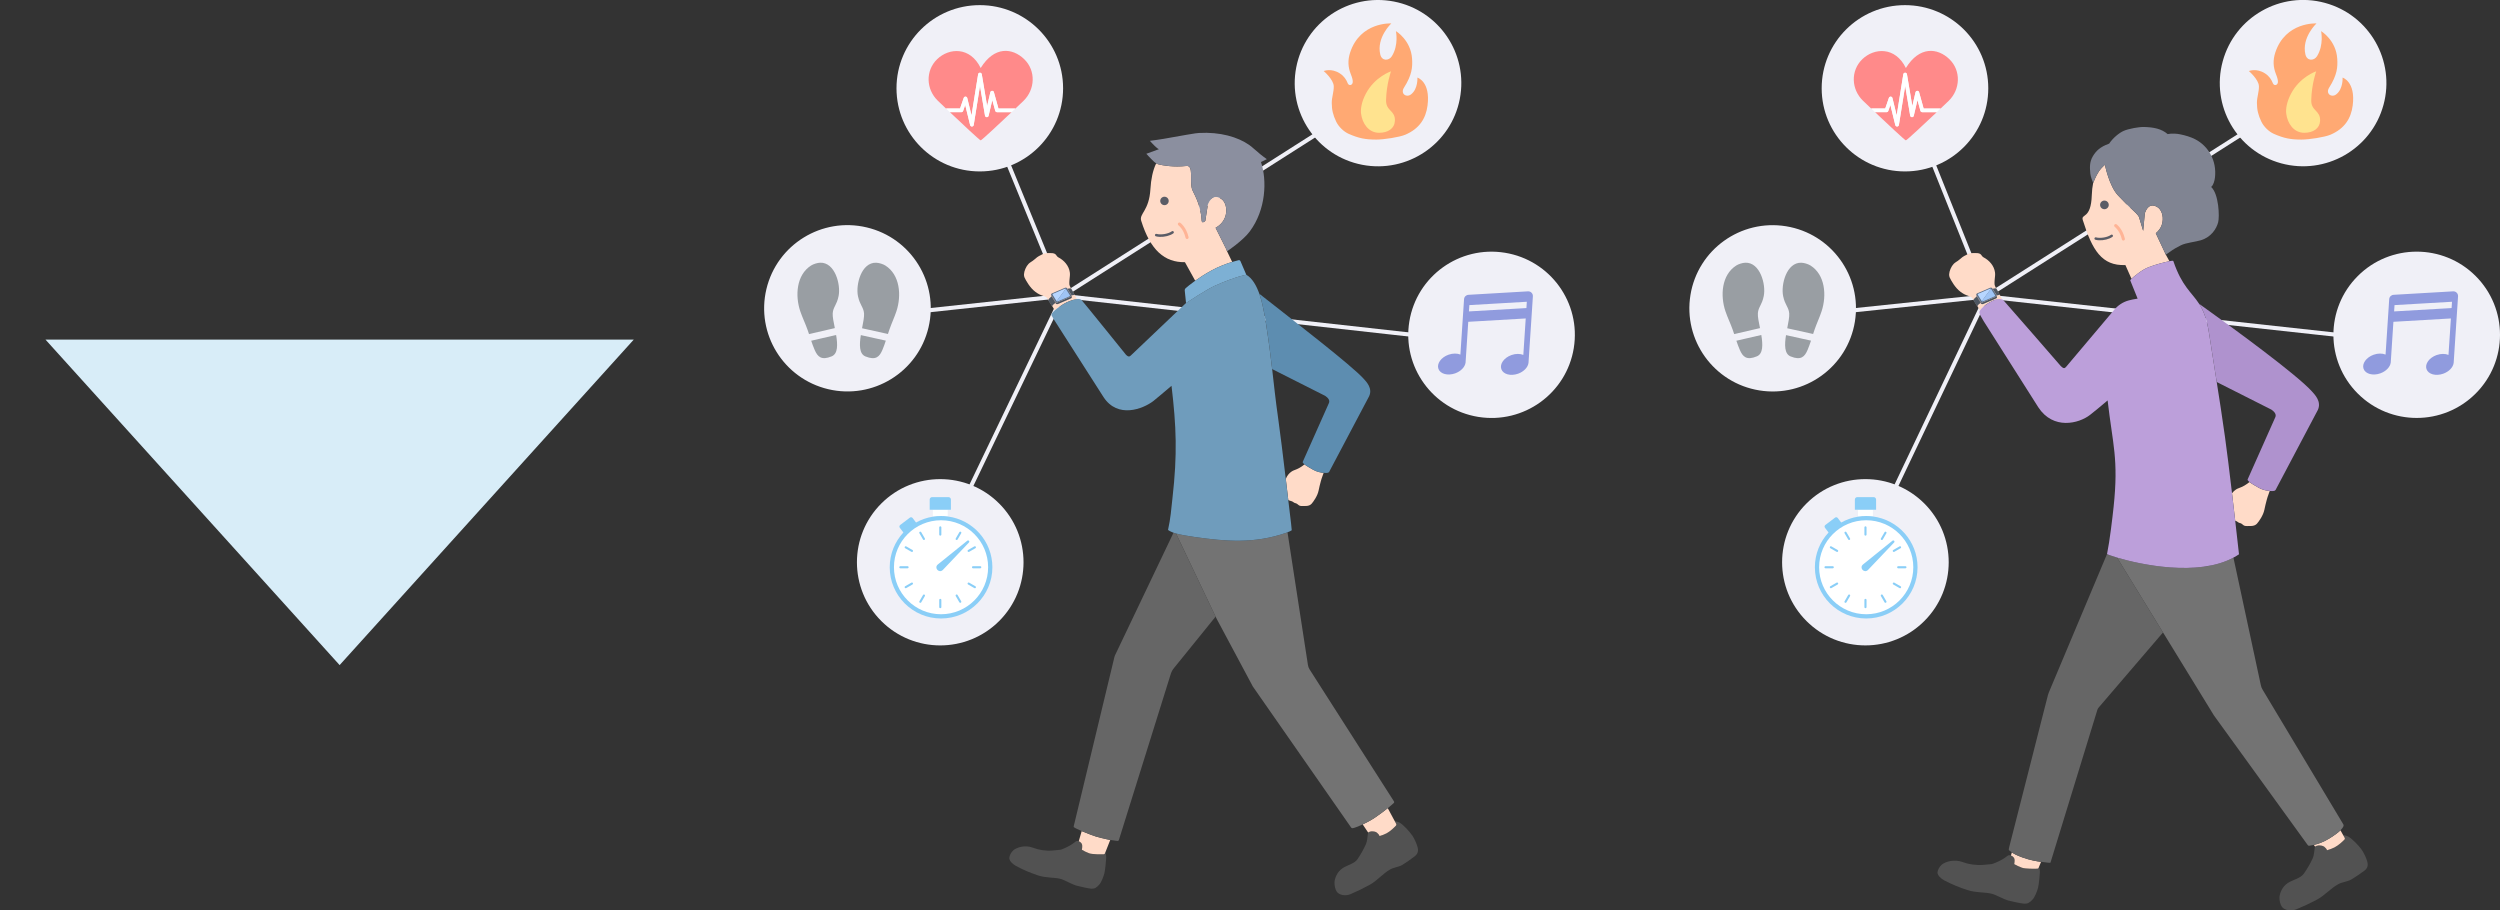 <svg width="530" height="193" viewBox="0 0 530 193" fill="none" xmlns="http://www.w3.org/2000/svg">
<rect x="0" y="0" width="530" height="193" fill="#333333" stroke="none"/>
<path d="M72 141L9.646 72L134.354 72L72 141Z" fill="#D8EDF8"/>
<g clip-path="url(#clip0_586_10801)">
<path d="M283.037 25.415L224.997 62.364L225.468 63.102L283.508 26.153L283.037 25.415Z" fill="#F0F0F7"/>
<path d="M225.286 62.301L225.189 63.172L302.698 71.795L302.795 70.925L225.286 62.301Z" fill="#F0F0F7"/>
<path d="M213.495 32.957L212.683 33.289L224.822 62.906L225.634 62.574L213.495 32.957Z" fill="#F0F0F7"/>
<path d="M225.184 62.298L194.67 65.58L194.764 66.45L225.278 63.168L225.184 62.298Z" fill="#F0F0F7"/>
<path d="M224.825 62.535L205.099 103.612L205.89 103.991L225.616 62.913L224.825 62.535Z" fill="#F0F0F7"/>
<path d="M207.716 36.342C217.469 36.342 225.376 28.45 225.376 18.715C225.376 8.98 217.469 1.088 207.716 1.088C197.963 1.088 190.057 8.98 190.057 18.715C190.057 28.45 197.963 36.342 207.716 36.342Z" fill="#F0F0F7"/>
<path d="M211 23.498L210.368 21.219L209.587 24.54C209.544 24.721 209.386 24.847 209.196 24.841C209.008 24.835 208.854 24.698 208.824 24.517L207.763 18.207L206.433 26.496C206.403 26.68 206.248 26.817 206.064 26.823C206.058 26.823 206.053 26.823 206.05 26.823C205.871 26.823 205.713 26.7 205.672 26.525L204.626 22.252L204.187 23.519C204.132 23.677 203.985 23.782 203.819 23.782H201.38C204 26.262 207.722 29.756 207.906 29.758C208.093 29.758 211.836 26.256 214.455 23.782H211.383C211.207 23.782 211.052 23.665 211.005 23.496L211 23.498Z" fill="#FF8A8A"/>
<path d="M217.134 12.546C214.625 10.118 210.792 9.733 207.906 14.419C205.667 9.832 201.182 10.121 198.673 12.552C196.164 14.983 196.311 18.925 198.819 21.356C198.819 21.356 199.53 22.034 200.55 23.005H203.532L204.313 20.749C204.368 20.586 204.529 20.481 204.699 20.487C204.871 20.495 205.018 20.615 205.058 20.784L205.962 24.473L207.365 15.744C207.395 15.555 207.558 15.418 207.748 15.418C207.938 15.418 208.102 15.555 208.134 15.742L209.269 22.48L209.956 19.562C209.997 19.389 210.149 19.264 210.327 19.261C210.517 19.258 210.663 19.375 210.71 19.547L211.672 23.008H215.271C216.277 22.057 216.973 21.391 216.973 21.391C219.473 18.966 219.636 14.971 217.134 12.549V12.546Z" fill="#FF8A8A"/>
<path d="M210.71 19.541C210.663 19.369 210.517 19.252 210.327 19.255C210.149 19.258 209.997 19.384 209.956 19.556L209.269 22.474L208.134 15.736C208.102 15.549 207.941 15.412 207.748 15.412C207.558 15.412 207.395 15.552 207.365 15.739L205.962 24.467L205.058 20.779C205.018 20.612 204.871 20.49 204.699 20.481C204.526 20.475 204.368 20.58 204.313 20.744L203.532 22.999H200.55C200.807 23.242 201.082 23.504 201.372 23.779H203.81C203.977 23.779 204.126 23.674 204.178 23.516L204.617 22.249L205.664 26.522C205.708 26.697 205.863 26.82 206.041 26.82C206.047 26.82 206.053 26.82 206.055 26.82C206.24 26.811 206.395 26.677 206.424 26.493L207.754 18.204L208.816 24.514C208.848 24.698 209.003 24.832 209.187 24.838C209.377 24.844 209.538 24.718 209.579 24.537L210.359 21.216L210.991 23.495C211.038 23.665 211.193 23.782 211.368 23.782H214.441C214.73 23.507 215.008 23.244 215.265 23.002H211.666L210.704 19.541H210.71Z" fill="white"/>
<path d="M211.816 131.665C218.713 124.781 218.713 113.62 211.816 106.737C204.92 99.853 193.738 99.853 186.842 106.737C179.945 113.62 179.945 124.781 186.842 131.665C193.738 138.549 204.92 138.549 211.816 131.665Z" fill="#F0F0F7"/>
<path d="M200.924 109.488V108.058H197.766V109.535C198.334 109.444 198.912 109.395 199.503 109.395C199.985 109.395 200.459 109.43 200.924 109.491V109.488Z" fill="white"/>
<path d="M200.924 109.488C200.459 109.427 199.986 109.392 199.503 109.392C198.913 109.392 198.331 109.441 197.766 109.532C196.489 109.736 195.287 110.165 194.199 110.775L193.474 109.821C193.337 109.64 193.077 109.602 192.892 109.742L190.834 111.3C190.653 111.437 190.615 111.697 190.755 111.881L191.518 112.888C189.723 114.826 188.621 117.414 188.621 120.257C188.621 126.245 193.504 131.119 199.503 131.119C205.503 131.119 210.385 126.245 210.385 120.257C210.385 114.747 206.254 110.188 200.924 109.491V109.488Z" fill="#8ACEF7"/>
<path d="M201.594 108.058V105.907C201.594 105.621 201.36 105.388 201.073 105.388H197.614C197.328 105.388 197.094 105.621 197.094 105.907V108.058H201.594Z" fill="#8ACEF7"/>
<path d="M209.482 120.257C209.482 114.764 205.006 110.293 199.5 110.293C193.995 110.293 189.519 114.761 189.519 120.257C189.519 125.752 193.995 130.22 199.5 130.22C205.006 130.22 209.482 125.752 209.482 120.257Z" fill="white"/>
<path d="M198.807 119.676L205.07 114.627C205.181 114.54 205.342 114.554 205.432 114.665C205.514 114.767 205.506 114.91 205.418 115.004L199.877 120.832C199.082 121.608 197.968 120.409 198.807 119.673V119.676Z" fill="#8ACEF7"/>
<path d="M199.342 113.556C199.217 113.556 199.117 113.457 199.117 113.332V111.805C199.117 111.68 199.22 111.581 199.342 111.581C199.465 111.581 199.567 111.68 199.567 111.805V113.332C199.567 113.457 199.465 113.556 199.342 113.556Z" fill="#8ACEF7"/>
<path d="M195.875 114.484C195.796 114.484 195.72 114.443 195.679 114.37L194.913 113.048C194.852 112.94 194.887 112.803 194.995 112.742C195.103 112.681 195.24 112.716 195.302 112.824L196.068 114.146C196.129 114.254 196.094 114.391 195.986 114.452C195.951 114.473 195.913 114.481 195.875 114.481V114.484Z" fill="#8ACEF7"/>
<path d="M193.334 117.017C193.296 117.017 193.258 117.009 193.223 116.988L191.898 116.224C191.79 116.162 191.752 116.025 191.817 115.917C191.878 115.809 192.015 115.771 192.124 115.836L193.448 116.6C193.556 116.661 193.594 116.799 193.53 116.907C193.489 116.98 193.413 117.02 193.334 117.02V117.017Z" fill="#8ACEF7"/>
<path d="M192.404 120.481H190.875C190.749 120.481 190.65 120.382 190.65 120.257C190.65 120.131 190.752 120.032 190.875 120.032H192.404C192.53 120.032 192.629 120.134 192.629 120.257C192.629 120.379 192.527 120.481 192.404 120.481Z" fill="#8ACEF7"/>
<path d="M192.009 124.707C191.931 124.707 191.854 124.666 191.814 124.594C191.752 124.486 191.787 124.348 191.895 124.287L193.22 123.522C193.328 123.461 193.465 123.496 193.527 123.604C193.588 123.712 193.553 123.849 193.445 123.911L192.121 124.675C192.085 124.696 192.047 124.704 192.009 124.704V124.707Z" fill="#8ACEF7"/>
<path d="M195.109 127.801C195.071 127.801 195.033 127.792 194.998 127.772C194.889 127.71 194.851 127.573 194.916 127.465L195.682 126.143C195.743 126.035 195.881 125.997 195.989 126.061C196.097 126.123 196.135 126.26 196.071 126.368L195.305 127.69C195.264 127.763 195.188 127.804 195.109 127.804V127.801Z" fill="#8ACEF7"/>
<path d="M199.342 128.933C199.217 128.933 199.117 128.831 199.117 128.708V127.182C199.117 127.056 199.22 126.957 199.342 126.957C199.465 126.957 199.567 127.056 199.567 127.182V128.708C199.567 128.834 199.465 128.933 199.342 128.933Z" fill="#8ACEF7"/>
<path d="M203.579 127.801C203.5 127.801 203.424 127.76 203.383 127.687L202.617 126.365C202.556 126.257 202.591 126.12 202.699 126.058C202.807 125.997 202.944 126.032 203.006 126.14L203.772 127.462C203.833 127.57 203.798 127.707 203.69 127.769C203.655 127.789 203.617 127.798 203.576 127.798L203.579 127.801Z" fill="#8ACEF7"/>
<path d="M206.675 124.707C206.637 124.707 206.599 124.698 206.564 124.678L205.239 123.913C205.131 123.852 205.093 123.715 205.158 123.607C205.219 123.499 205.356 123.461 205.465 123.525L206.789 124.29C206.897 124.351 206.935 124.488 206.871 124.596C206.83 124.669 206.754 124.71 206.675 124.71V124.707Z" fill="#8ACEF7"/>
<path d="M207.812 120.481H206.283C206.158 120.481 206.058 120.382 206.058 120.257C206.058 120.131 206.16 120.032 206.283 120.032H207.812C207.938 120.032 208.037 120.134 208.037 120.257C208.037 120.379 207.935 120.481 207.812 120.481Z" fill="#8ACEF7"/>
<path d="M205.351 117.017C205.272 117.017 205.196 116.977 205.155 116.904C205.093 116.796 205.129 116.658 205.237 116.597L206.561 115.833C206.669 115.771 206.807 115.806 206.868 115.914C206.93 116.022 206.894 116.159 206.786 116.221L205.462 116.985C205.427 117.006 205.389 117.014 205.351 117.014V117.017Z" fill="#8ACEF7"/>
<path d="M202.813 114.484C202.775 114.484 202.737 114.476 202.702 114.455C202.593 114.394 202.555 114.257 202.62 114.149L203.386 112.827C203.447 112.719 203.588 112.681 203.693 112.745C203.801 112.806 203.839 112.943 203.775 113.051L203.009 114.373C202.968 114.446 202.892 114.487 202.813 114.487V114.484Z" fill="#8ACEF7"/>
<path d="M333.641 73.805C335.203 64.196 328.666 55.142 319.039 53.582C309.412 52.022 300.34 58.547 298.778 68.157C297.215 77.766 303.753 86.82 313.38 88.38C323.007 89.94 332.078 83.415 333.641 73.805Z" fill="#F0F0F7"/>
<path d="M324.667 67.443L324.813 65.24L324.901 63.903L324.921 63.588L324.971 62.815C325.009 62.222 324.521 61.729 323.927 61.764L311.308 62.5C310.811 62.529 310.411 62.923 310.378 63.419L310.32 64.289L310.291 64.753L310.203 66.089L310.057 68.293L309.604 75.168C308.917 74.885 307.993 74.874 307.077 75.2C305.51 75.761 304.554 77.097 304.943 78.189C305.332 79.28 306.92 79.709 308.49 79.152C309.726 78.711 310.58 77.786 310.697 76.881H310.7L311.27 68.222L323.454 67.513L322.945 75.241C322.258 74.958 321.334 74.946 320.419 75.273C318.851 75.834 317.895 77.17 318.284 78.262C318.673 79.353 320.261 79.782 321.831 79.225C323.068 78.784 323.921 77.859 324.038 76.954H324.041L324.667 67.446V67.443ZM311.416 66.019L311.504 64.683L323.687 63.973L323.6 65.31L311.416 66.019Z" fill="#909BDE"/>
<path d="M309.478 20.977C311.33 11.419 305.07 2.172 295.494 0.323C285.919 -1.526 276.654 4.723 274.802 14.281C272.949 23.838 279.21 33.086 288.785 34.935C298.361 36.784 307.625 30.535 309.478 20.977Z" fill="#F0F0F7"/>
<path d="M300.49 16.448C300.49 16.448 300.651 18.829 299.154 19.997C298.142 20.785 296.827 19.865 297.648 18.575C299.356 15.89 299.47 14.218 299.361 12.47C299.119 8.487 295.932 6.595 295.932 6.595C295.932 6.595 296.572 9.493 295.081 11.907C294.45 12.928 292.955 12.984 292.616 11.554C291.763 7.967 294.955 4.964 294.955 4.964C294.955 4.964 288.374 4.582 286.225 11.145C285.69 12.782 285.789 14.253 286.354 15.675C286.664 16.451 286.836 17.067 286.778 17.463C286.678 18.129 285.947 18.248 285.705 17.63C285.406 16.868 284.944 16.141 284.053 15.564C282.234 14.385 280.623 15.062 280.623 15.062C280.623 15.062 282.711 16.833 282.757 18.284C282.792 19.416 282.325 20.668 282.331 21.788C282.336 23.321 282.611 24.4 283.269 25.781C283.769 26.834 284.848 27.905 285.924 28.378C288.061 29.315 289.456 29.592 291.777 29.592C293.359 29.592 296.675 29.093 297.938 28.553C300.873 27.295 302.271 25.171 302.636 22.381C303.3 17.277 300.484 16.445 300.484 16.445L300.49 16.448Z" fill="#FFA973"/>
<path d="M295.718 25.65C295.631 27.24 294.26 28.151 292.368 28.151C290.146 28.151 288.807 26.192 288.541 24.077C288.427 23.178 288.617 21.651 289.549 19.88C291.467 16.241 294.897 15.12 294.897 15.12C294.897 15.12 293.935 17.782 293.844 21.208C293.78 23.61 295.847 23.347 295.718 25.647V25.65Z" fill="#FFE38F"/>
<path d="M196.844 69.418C199.091 59.945 193.219 50.447 183.728 48.205C174.238 45.962 164.722 51.823 162.475 61.296C160.228 70.769 166.1 80.267 175.591 82.51C185.082 84.753 194.597 78.891 196.844 69.418Z" fill="#F0F0F7"/>
<path d="M182.496 71.044C182.177 73.064 182.124 75.008 183.464 75.559C185.697 76.475 186.469 75.594 187.071 74.182C187.346 73.54 187.574 72.88 187.794 72.215L182.499 71.044H182.496Z" fill="#999EA3"/>
<path d="M187.671 56.278C187.194 55.98 186.358 55.714 185.735 55.697C182.607 55.609 181.379 60.343 181.89 62.785C182.3 64.744 183.063 65.076 183.177 66.448C183.235 67.169 182.999 68.33 182.756 69.591L188.244 70.805C188.346 70.487 188.448 70.169 188.56 69.854C189.016 68.537 189.615 67.286 190.051 65.961C191.138 62.648 190.82 58.242 187.674 56.278H187.671Z" fill="#999EA3"/>
<path d="M171.508 70.826L176.984 69.559C176.73 68.301 176.481 67.142 176.534 66.419C176.633 65.047 177.394 64.706 177.785 62.745C178.274 60.299 177.002 55.577 173.873 55.694C173.251 55.717 172.417 55.989 171.944 56.292C168.815 58.285 168.54 62.695 169.66 65.996C170.108 67.315 170.719 68.564 171.186 69.874C171.298 70.189 171.406 70.504 171.511 70.823L171.508 70.826Z" fill="#999EA3"/>
<path d="M171.973 72.235C172.195 72.897 172.432 73.554 172.713 74.196C173.327 75.6 174.107 76.475 176.332 75.539C177.668 74.975 177.595 73.032 177.256 71.015L171.973 72.235Z" fill="#999EA3"/>
<path d="M261.218 55.525L260.011 53.006C260.011 53.006 260.034 52.992 260.046 52.986L257.721 48.322L257.689 48.299C258.61 47.794 259.514 46.962 259.853 45.593C260.195 44.207 259.788 42.745 258.885 42.144C257.941 41.519 256.885 41.481 256.119 43.227C256.061 43.358 256.043 43.501 256.023 43.644C255.947 44.16 255.721 45.518 255.528 46.828C255.3 47.038 254.78 47.438 254.742 46.688C254.549 43.145 252.964 40.895 252.719 40.116C252.163 38.362 253.099 35.029 251.552 35.187C248.707 35.475 246.561 35.079 245.614 34.845C245.433 34.801 245.269 34.725 245.111 34.629C244.395 36.132 244.015 37.956 243.889 40.084C243.617 44.747 241.456 45.275 241.933 46.805C243.88 53.041 246.883 55.65 251.207 55.583L253.382 59.511C254.286 58.866 255.438 58.11 256.809 57.357C258.426 56.467 260.06 55.881 261.224 55.525H261.218Z" fill="#FFDBC8"/>
<path d="M251.549 35.184C253.099 35.026 252.16 38.362 252.716 40.113C252.964 40.892 254.549 43.142 254.739 46.685C254.78 47.435 255.3 47.038 255.525 46.825C255.718 45.517 255.946 44.16 256.02 43.641C256.04 43.498 256.061 43.355 256.116 43.224C256.882 41.478 257.94 41.516 258.882 42.141C259.785 42.739 260.192 44.204 259.85 45.59C259.513 46.959 258.607 47.791 257.686 48.296L257.718 48.319L260.043 52.983L260.177 53.251C260.177 53.251 263.496 51.022 264.958 49.057C268.381 44.458 268.639 38.286 267.326 34.349L268.568 33.745C268.568 33.745 267.393 32.931 266.378 32.005C266.13 31.778 265.817 31.518 265.539 31.293C265.481 31.241 265.422 31.183 265.364 31.136C265.206 31.007 265.039 30.882 264.867 30.759C264.855 30.751 264.844 30.742 264.844 30.742C262.434 29.043 258.657 27.934 254.163 28.191C253.871 28.209 253.605 28.241 253.356 28.279H253.362C253.362 28.279 249.962 28.825 248.377 29.134C246.295 29.54 243.772 29.858 243.772 29.858C243.772 29.858 244.702 30.899 245.254 31.349C245.403 31.471 245.55 31.559 245.69 31.629C243.842 32.324 243.023 32.601 243.023 32.601C243.023 32.601 244.07 33.765 244.719 34.343C244.839 34.448 244.965 34.544 245.099 34.626C245.254 34.72 245.421 34.795 245.602 34.842C246.55 35.076 248.696 35.472 251.54 35.184H251.549Z" fill="#8B8F9F"/>
<path d="M300.54 179.651C300.362 178.919 299.862 177.816 299.458 177.206C298.888 176.339 297.502 174.836 296.689 174.378C296.461 174.249 295.941 174.112 295.681 174.074L295.999 174.667C296.064 174.786 296.046 174.929 295.952 175.029C295.628 175.379 294.824 176.193 293.976 176.654C293.526 176.899 292.97 177.098 292.453 177.252C292.476 177.066 292.043 176.619 291.903 176.517C291.745 176.403 291.532 176.324 291.359 176.289C291.005 176.216 290.722 176.225 290.377 176.33C290.286 176.356 290.114 176.432 290.064 176.511C290.003 176.61 289.991 176.809 289.973 176.925C289.865 177.725 289.856 178.253 289.576 178.968C289.082 180.051 288.564 180.991 287.833 182.088C287.123 183.156 285.635 183.366 284.576 184.09C283.477 184.843 282.98 186.168 282.918 187.011C282.872 187.677 283.082 188.616 283.418 189.069C283.921 189.749 285.24 190.023 286.301 189.562C287.886 188.87 288.895 188.392 290.406 187.563C291.95 186.717 293.204 185.161 294.742 184.303C295.479 183.892 296.505 183.804 297.242 183.39C297.783 183.086 299.438 181.928 299.949 181.513C300.566 181.014 300.736 180.445 300.54 179.645V179.651Z" fill="#525252"/>
<path d="M234.004 181.096C233.425 181.113 231.612 181.145 230.913 180.894C230.334 180.684 229.794 180.404 229.358 180.147C229.422 179.902 229.434 179.508 229.434 179.362C229.434 179.202 229.41 179.021 229.334 178.881C229.197 178.633 228.963 178.446 228.694 178.35C228.636 178.329 228.577 178.306 228.516 178.297C228.422 178.28 228.326 178.277 228.235 178.3C228.124 178.332 228.028 178.405 227.937 178.481C227.218 179.068 226.58 179.424 225.683 179.823C225.136 180.066 225.037 180.101 224.794 180.153C224.288 180.209 223.738 180.261 223.133 180.311C221.715 180.427 220.236 180.2 218.999 179.718C217.274 179.047 215.493 179.68 214.833 180.258C214.312 180.711 213.982 181.449 213.973 181.892C213.964 182.459 214.587 183.139 215.33 183.547C216.856 184.385 218.4 185.033 220.049 185.581C221.777 186.156 223.504 185.969 224.864 186.331C225.709 186.556 227.288 187.499 228.13 187.732C228.747 187.904 230.557 188.316 231.232 188.386C232.051 188.468 232.463 188.182 233.013 187.572C233.536 186.991 233.942 185.829 234.138 185.097C234.328 184.396 234.501 182.085 234.51 181.881C234.518 181.723 234.507 181.026 234.319 180.757L234.252 180.929C234.211 181.032 234.115 181.099 234.007 181.105L234.004 181.096Z" fill="#525252"/>
<path d="M229.32 176.19L228.694 178.352C228.96 178.446 229.197 178.636 229.334 178.884C229.413 179.024 229.434 179.205 229.434 179.365C229.434 179.511 229.422 179.905 229.358 180.15C229.793 180.407 230.334 180.69 230.913 180.897C231.612 181.148 233.425 181.116 234.004 181.099C234.112 181.096 234.211 181.026 234.249 180.924L234.316 180.751L235.375 178.061C234.264 177.862 232.711 177.518 231.369 177.013C230.665 176.747 229.934 176.453 229.323 176.19H229.32Z" fill="#FFDBC8"/>
<path d="M290.374 176.327C290.722 176.222 291.005 176.216 291.356 176.286C291.529 176.321 291.742 176.4 291.9 176.514C292.043 176.616 292.473 177.066 292.45 177.249C292.967 177.095 293.523 176.896 293.973 176.651C294.821 176.19 295.625 175.376 295.95 175.026C296.04 174.926 296.058 174.783 295.996 174.664L295.678 174.071L294.204 171.325C293.479 171.912 292.526 172.638 291.485 173.339C290.678 173.882 289.722 174.389 288.895 174.778L290.058 176.511C290.108 176.429 290.28 176.356 290.371 176.33L290.374 176.327Z" fill="#FFDBC8"/>
<path d="M249.131 113.054C249.014 113.022 248.897 112.981 248.783 112.94L236.433 138.818C236.346 139.001 236.278 139.191 236.232 139.39L227.758 174.629C227.715 174.789 227.571 175.291 227.633 175.344C227.726 175.42 227.943 175.539 228.036 175.589C228.299 175.735 228.761 175.951 229.317 176.19C229.931 176.453 230.659 176.747 231.363 177.013C232.705 177.518 234.255 177.862 235.369 178.061C235.875 178.151 236.29 178.21 236.55 178.239C236.688 178.253 236.81 178.268 236.913 178.283C237.036 178.3 237.15 178.233 237.193 178.113L248.21 142.859C248.345 142.428 248.561 142.025 248.845 141.675L257.707 130.728L249.327 113.11C249.26 113.092 249.19 113.075 249.125 113.054H249.131Z" fill="#666666"/>
<path d="M276.553 98.448C276.284 98.672 275.966 98.906 275.588 99.125C275.559 99.142 275.53 99.157 275.504 99.174C275.176 99.361 274.808 99.533 274.401 99.674C274.208 99.741 274.021 99.831 273.849 99.942C273.261 100.316 272.843 100.888 272.589 101.53C272.767 103.032 272.945 104.541 273.118 106.003C273.252 106.079 273.404 106.135 273.574 106.181C273.673 106.208 273.773 106.234 273.869 106.272C273.928 106.295 273.983 106.321 274.036 106.351C274.165 106.427 274.267 106.529 274.404 106.596C274.536 106.657 274.682 106.675 274.817 106.73C275.118 106.853 275.276 107.144 275.597 107.229C275.881 107.305 276.179 107.261 276.468 107.273C276.854 107.287 277.234 107.273 277.597 107.121C277.98 106.961 278.176 106.672 278.407 106.351C278.562 106.135 278.708 105.916 278.843 105.688C279.155 105.163 279.421 104.597 279.544 103.996C279.67 103.383 279.825 102.706 280.015 102.02C280.065 101.839 280.12 101.655 280.176 101.474C280.304 101.054 280.451 100.642 280.611 100.243C280.033 100.193 279.199 100.041 278.419 99.603C277.734 99.221 276.992 98.795 276.553 98.448Z" fill="#FFDBC8"/>
<path d="M268.405 68.666C269.022 72.632 269.387 75.544 269.7 78.247L280.951 83.926C281.547 84.343 282.073 84.889 281.658 85.61L276.167 97.946C276.144 98.071 276.299 98.246 276.553 98.448C276.992 98.795 277.735 99.221 278.419 99.603C279.199 100.038 280.033 100.193 280.612 100.243C280.965 100.272 281.226 100.263 281.319 100.254C281.658 100.222 281.772 100.129 281.921 99.77L290.257 83.996C291.038 82.324 289.675 80.946 289.111 80.313C286.579 77.479 274.229 67.983 266.981 62.278C267.583 63.991 267.861 65.677 267.987 66.276C268.13 67.005 268.27 67.796 268.405 68.666Z" fill="#5D8DB0"/>
<path d="M294.207 171.325C294.833 170.82 295.292 170.417 295.479 170.239C295.485 170.234 295.491 170.228 295.496 170.225C295.584 170.143 295.596 170.015 295.531 169.913L277.629 141.911C277.451 141.634 277.334 141.321 277.284 140.995L272.951 112.853C272.837 112.897 272.726 112.937 272.63 112.972C265.92 115.301 259.882 114.776 253.415 113.868C251.587 113.612 250.307 113.372 249.333 113.11L257.713 130.728L257.941 131.203L265.601 145.536L286.427 175.42C286.512 175.542 286.661 175.6 286.807 175.568C286.915 175.545 287.029 175.516 287.149 175.484C287.456 175.402 288.117 175.142 288.895 174.775C289.719 174.386 290.675 173.879 291.485 173.336C292.526 172.635 293.479 171.909 294.204 171.322L294.207 171.325Z" fill="#737373"/>
<path d="M228.2 63.404C228.232 63.398 228.264 63.395 228.299 63.392C227.647 62.257 226.756 60.734 226.718 60.334C226.715 60.293 226.712 60.255 226.706 60.214C226.671 59.765 226.762 58.995 226.814 58.484C226.838 58.239 226.835 57.991 226.802 57.745C226.621 56.342 225.577 55.169 224.346 54.544C224.016 54.378 223.943 53.966 223.616 53.809C223.306 53.657 222.946 53.645 222.607 53.651C222.241 53.66 221.861 53.639 221.499 53.712C221.189 53.776 220.92 53.946 220.645 54.086C220.382 54.22 220.113 54.343 219.879 54.526C219.546 54.786 219.268 55.069 218.94 55.291C218.628 55.504 218.291 55.691 218.028 55.965C217.537 56.476 217.11 57.457 217.081 58.166C217.06 58.662 217.277 59.021 217.511 59.435C217.666 59.712 217.832 59.984 218.011 60.244C218.423 60.848 218.905 61.426 219.496 61.866C220.101 62.316 220.525 62.529 221.174 62.733C221.391 62.8 221.715 62.926 221.885 63.08C222.098 63.273 222.961 64.735 223.613 65.797C224.162 65.307 224.931 64.773 225.466 64.449C226.478 63.836 227.767 63.489 228.197 63.395L228.2 63.404Z" fill="#FFDBC8"/>
<path d="M249.333 113.107C250.307 113.369 251.587 113.609 253.415 113.865C259.879 114.773 265.92 115.298 272.63 112.969C272.726 112.934 272.837 112.897 272.951 112.85C273.267 112.727 273.621 112.573 273.849 112.418C273.849 112.418 273.714 110.687 273.112 106C272.925 104.538 272.761 103.027 272.583 101.527C271.989 96.539 271.39 91.66 271.016 89.039C270.396 84.676 270.086 81.626 269.694 78.244C269.381 75.544 269.016 72.632 268.399 68.663C268.264 67.793 268.124 67.002 267.981 66.273C267.855 65.674 267.577 63.985 266.975 62.275C266.399 60.64 265.525 58.986 264.203 58.242C264.136 58.25 262.171 58.557 257.683 60.506C255.862 61.297 251.432 64.242 251.432 64.242L239.749 75.352C239.5 75.565 239.287 75.787 238.702 75.2C238.702 75.2 229.349 63.605 229.229 63.541C228.94 63.384 228.586 63.346 228.291 63.389C228.259 63.395 228.223 63.395 228.191 63.401C227.761 63.495 226.472 63.842 225.46 64.455C224.925 64.779 224.156 65.313 223.607 65.803C223.276 66.098 223.025 66.375 222.952 66.579C222.873 66.795 222.923 66.819 222.999 66.991C223.06 67.128 223.2 67.376 223.396 67.679L233.954 84.192C236.957 88.785 242.316 86.722 244.553 84.985C245.243 84.448 247.26 82.712 248.362 81.787C249.386 90.489 249.625 96.233 248.555 105.682C248.295 107.979 248.184 109.794 247.623 112.354C247.617 112.386 248.158 112.707 248.775 112.934C248.889 112.975 249.006 113.016 249.123 113.048C249.187 113.066 249.257 113.086 249.324 113.104L249.333 113.107Z" fill="#6F9CBC"/>
<path d="M264.209 58.244H264.215L262.978 55.364C262.911 55.206 262.739 55.119 262.572 55.16C262.291 55.227 261.815 55.346 261.221 55.53C260.057 55.883 258.423 56.473 256.806 57.363C255.438 58.116 254.283 58.872 253.38 59.517C252.368 60.24 251.669 60.824 251.345 61.11C251.213 61.224 251.146 61.396 251.163 61.568L251.438 64.25C251.438 64.25 255.868 61.306 257.689 60.515C262.174 58.562 264.139 58.259 264.209 58.25V58.244Z" fill="#7DB0D4"/>
<path d="M227.823 62.476L227.086 61.169C227.074 61.145 227.042 61.122 227.007 61.125C226.902 61.128 226.779 61.139 226.618 61.157C226.513 61.169 226.387 61.198 226.291 61.221L227.118 62.546C227.136 62.572 227.142 62.604 227.145 62.634C227.145 62.625 227.145 62.619 227.145 62.61L227.156 62.666C227.229 62.636 227.326 62.602 227.425 62.572C227.627 62.514 227.811 62.543 227.811 62.543C227.829 62.543 227.843 62.517 227.823 62.476Z" fill="#4F5761"/>
<path d="M227.145 62.633C227.145 62.633 227.145 62.657 227.145 62.671C227.145 62.692 227.139 62.712 227.13 62.733C227.124 62.744 227.121 62.756 227.115 62.768C227.104 62.788 227.086 62.809 227.069 62.829C227.06 62.838 227.054 62.846 227.042 62.855C227.01 62.882 226.975 62.905 226.931 62.925L224.238 64.087C224.215 64.096 224.192 64.104 224.168 64.11C224.002 64.154 223.826 64.11 223.753 63.993L222.858 62.56C222.847 62.54 222.835 62.52 222.832 62.496L222.911 62.838C222.931 62.82 222.946 62.806 222.946 62.806L223.803 64.215C223.803 64.215 223.788 64.221 223.765 64.236L223.835 64.35C223.908 64.463 224.083 64.51 224.25 64.466C224.273 64.46 224.297 64.452 224.32 64.443L227.013 63.281C227.168 63.214 227.253 63.083 227.226 62.966L227.159 62.666L227.148 62.61C227.148 62.61 227.148 62.625 227.148 62.633H227.145Z" fill="#4A535E"/>
<path d="M224.165 64.11C224.189 64.105 224.212 64.096 224.235 64.087L226.928 62.925C226.972 62.908 227.007 62.882 227.039 62.855C227.048 62.847 227.057 62.838 227.066 62.829C227.083 62.809 227.101 62.791 227.112 62.768C227.118 62.756 227.124 62.745 227.127 62.733C227.136 62.712 227.139 62.692 227.142 62.672C227.142 62.66 227.142 62.648 227.142 62.634C227.139 62.604 227.133 62.572 227.115 62.546L226.288 61.221L226.221 61.11C226.15 60.993 225.972 60.95 225.805 60.996C225.782 61.002 225.759 61.011 225.738 61.02L223.048 62.178C222.861 62.257 222.776 62.429 222.858 62.561L223.753 63.994C223.826 64.107 224.002 64.154 224.168 64.11H224.165Z" fill="#5D6E85"/>
<path d="M222.943 62.809C222.943 62.809 222.929 62.821 222.908 62.841C222.814 62.92 222.557 63.147 222.481 63.235C222.399 63.328 222.285 63.471 222.23 63.573C222.206 63.614 222.218 63.673 222.247 63.719L222.908 64.785C222.943 64.84 223.031 64.948 223.06 64.89C223.145 64.732 223.236 64.636 223.379 64.501C223.522 64.373 223.689 64.277 223.765 64.236C223.788 64.224 223.803 64.216 223.803 64.216L222.946 62.806L222.943 62.809Z" fill="#4F5761"/>
<path d="M223.975 63.813C224.001 63.856 224.054 63.883 224.113 63.894C224.072 63.886 224.037 63.871 224.01 63.848L225.937 61.236C225.963 61.25 225.984 61.268 225.998 61.291C225.975 61.253 225.934 61.227 225.887 61.212C225.838 61.201 225.782 61.201 225.726 61.212C225.712 61.215 225.694 61.221 225.68 61.227L223.291 62.254C223.259 62.269 223.232 62.286 223.212 62.304C223.168 62.342 223.145 62.391 223.145 62.438C223.145 62.461 223.154 62.485 223.165 62.505L223.978 63.807L223.975 63.813Z" fill="#B7D6FF"/>
<path d="M224.007 63.847C224.034 63.871 224.072 63.886 224.11 63.894C224.113 63.894 224.118 63.894 224.121 63.894C224.159 63.9 224.203 63.9 224.244 63.888C224.262 63.886 224.276 63.88 224.291 63.871L226.683 62.844C226.712 62.832 226.738 62.814 226.762 62.794C226.805 62.756 226.829 62.706 226.829 62.66C226.829 62.636 226.823 62.613 226.808 62.593L225.993 61.294C225.978 61.271 225.955 61.253 225.931 61.239L224.004 63.85L224.007 63.847Z" fill="#9FC4F5"/>
<path d="M246.003 42.363C245.871 42.838 246.152 43.332 246.631 43.463C247.111 43.594 247.602 43.314 247.734 42.836C247.865 42.36 247.585 41.867 247.105 41.735C246.629 41.604 246.134 41.884 246.003 42.363Z" fill="#5A5C66"/>
<path d="M245.833 50.219C245.55 50.207 245.281 50.167 245.044 50.099C244.901 50.059 244.819 49.91 244.857 49.77C244.898 49.627 245.05 49.548 245.187 49.583C246.12 49.846 247.693 49.577 248.427 49.037C248.546 48.95 248.716 48.973 248.804 49.093C248.891 49.212 248.868 49.382 248.748 49.469C248.064 49.974 246.854 50.266 245.833 50.219Z" fill="#5A5C66"/>
<path d="M251.654 50.671C251.678 50.671 251.701 50.671 251.728 50.663C251.906 50.622 252.017 50.447 251.976 50.269C251.499 48.159 250.274 47.269 250.222 47.234C250.073 47.129 249.868 47.163 249.763 47.309C249.657 47.455 249.693 47.663 249.839 47.768C249.853 47.779 250.918 48.57 251.336 50.415C251.371 50.566 251.505 50.671 251.657 50.671H251.654Z" fill="#FFB496"/>
<path d="M479.17 25.413L420.886 62.475L421.358 63.214L479.641 26.152L479.17 25.413Z" fill="#F0F0F7"/>
<path d="M421.183 62.412L421.087 63.283L498.84 71.796L498.936 70.926L421.183 62.412Z" fill="#F0F0F7"/>
<path d="M409.63 32.936L408.815 33.261L420.715 62.987L421.53 62.662L409.63 32.936Z" fill="#F0F0F7"/>
<path d="M421.078 62.405L390.807 65.57L390.899 66.441L421.17 63.276L421.078 62.405Z" fill="#F0F0F7"/>
<path d="M420.714 62.645L401.22 103.607L402.012 103.982L421.507 63.021L420.714 62.645Z" fill="#F0F0F7"/>
<path d="M403.854 36.342C413.607 36.342 421.514 28.451 421.514 18.715C421.514 8.98 413.607 1.089 403.854 1.089C394.101 1.089 386.195 8.98 386.195 18.715C386.195 28.451 394.101 36.342 403.854 36.342Z" fill="#F0F0F7"/>
<path d="M407.137 23.499L406.506 21.22L405.725 24.541C405.681 24.721 405.524 24.847 405.334 24.841C405.146 24.835 404.991 24.698 404.962 24.517L403.901 18.208L402.571 26.496C402.541 26.68 402.386 26.817 402.202 26.823C402.196 26.823 402.19 26.823 402.188 26.823C402.009 26.823 401.851 26.7 401.807 26.525L400.761 22.253L400.322 23.519C400.267 23.677 400.12 23.782 399.954 23.782H397.515C400.135 26.262 403.857 29.756 404.041 29.759C404.228 29.759 407.971 26.257 410.59 23.782H407.518C407.342 23.782 407.187 23.665 407.14 23.496L407.137 23.499Z" fill="#FF8A8A"/>
<path d="M413.272 12.546C410.763 10.118 406.93 9.733 404.044 14.42C401.805 9.832 397.32 10.121 394.811 12.552C392.302 14.983 392.449 18.926 394.957 21.357C394.957 21.357 395.668 22.034 396.688 23.006H399.67L400.451 20.75C400.506 20.586 400.667 20.481 400.837 20.487C401.009 20.496 401.155 20.615 401.196 20.785L402.1 24.474L403.503 15.745C403.533 15.555 403.696 15.418 403.886 15.418C404.076 15.418 404.24 15.555 404.272 15.742L405.407 22.48L406.094 19.562C406.135 19.39 406.287 19.264 406.465 19.261C406.655 19.258 406.801 19.375 406.848 19.547L407.81 23.008H411.409C412.415 22.057 413.111 21.392 413.111 21.392C415.611 18.966 415.774 14.971 413.272 12.549V12.546Z" fill="#FF8A8A"/>
<path d="M406.848 19.541C406.801 19.369 406.655 19.252 406.465 19.255C406.287 19.258 406.135 19.384 406.094 19.556L405.407 22.474L404.272 15.736C404.24 15.549 404.079 15.412 403.886 15.412C403.696 15.412 403.533 15.552 403.503 15.739L402.1 24.468L401.196 20.779C401.156 20.612 401.009 20.49 400.837 20.481C400.664 20.475 400.506 20.58 400.451 20.744L399.67 23H396.688C396.945 23.242 397.22 23.505 397.51 23.779H399.948C400.115 23.779 400.264 23.674 400.316 23.516L400.755 22.25L401.802 26.522C401.846 26.697 402 26.82 402.182 26.82C402.188 26.82 402.193 26.82 402.196 26.82C402.381 26.811 402.536 26.677 402.565 26.493L403.895 18.205L404.956 24.514C404.989 24.698 405.144 24.832 405.328 24.838C405.518 24.844 405.679 24.718 405.72 24.538L406.5 21.216L407.132 23.496C407.178 23.665 407.333 23.782 407.509 23.782H410.582C410.871 23.507 411.149 23.245 411.406 23.003H407.807L406.845 19.541H406.848Z" fill="white"/>
<path d="M407.953 131.663C414.849 124.78 414.849 113.619 407.953 106.735C401.056 99.851 389.875 99.851 382.978 106.735C376.082 113.619 376.082 124.78 382.978 131.663C389.875 138.547 401.056 138.547 407.953 131.663Z" fill="#F0F0F7"/>
<path d="M397.059 109.488V108.058H393.901V109.535C394.469 109.444 395.047 109.395 395.638 109.395C396.121 109.395 396.594 109.43 397.059 109.491V109.488Z" fill="white"/>
<path d="M397.059 109.488C396.594 109.427 396.121 109.392 395.638 109.392C395.048 109.392 394.466 109.441 393.901 109.532C392.624 109.736 391.422 110.165 390.334 110.775L389.609 109.821C389.472 109.64 389.212 109.602 389.027 109.742L386.969 111.3C386.788 111.437 386.75 111.697 386.89 111.881L387.653 112.888C385.858 114.826 384.756 117.414 384.756 120.257C384.756 126.245 389.639 131.119 395.638 131.119C401.638 131.119 406.52 126.245 406.52 120.257C406.52 114.747 402.389 110.188 397.059 109.491V109.488Z" fill="#8ACEF7"/>
<path d="M397.732 108.058V105.907C397.732 105.621 397.498 105.388 397.211 105.388H393.752C393.466 105.388 393.232 105.621 393.232 105.907V108.058H397.732Z" fill="#8ACEF7"/>
<path d="M405.62 120.257C405.62 114.764 401.144 110.293 395.638 110.293C390.133 110.293 385.656 114.761 385.656 120.257C385.656 125.752 390.133 130.22 395.638 130.22C401.144 130.22 405.62 125.752 405.62 120.257Z" fill="white"/>
<path d="M394.945 119.676L401.208 114.627C401.319 114.54 401.48 114.554 401.57 114.665C401.652 114.767 401.643 114.91 401.556 115.004L396.015 120.832C395.22 121.608 394.106 120.409 394.945 119.673V119.676Z" fill="#8ACEF7"/>
<path d="M395.48 113.556C395.355 113.556 395.255 113.457 395.255 113.332V111.805C395.255 111.68 395.357 111.581 395.48 111.581C395.603 111.581 395.705 111.68 395.705 111.805V113.332C395.705 113.457 395.603 113.556 395.48 113.556Z" fill="#8ACEF7"/>
<path d="M392.013 114.484C391.934 114.484 391.858 114.443 391.817 114.37L391.051 113.048C390.989 112.94 391.024 112.803 391.132 112.742C391.241 112.681 391.378 112.716 391.439 112.824L392.206 114.146C392.267 114.254 392.232 114.391 392.124 114.452C392.089 114.473 392.051 114.481 392.013 114.481V114.484Z" fill="#8ACEF7"/>
<path d="M389.472 117.017C389.434 117.017 389.396 117.009 389.361 116.988L388.036 116.224C387.928 116.162 387.89 116.025 387.955 115.917C388.016 115.809 388.153 115.771 388.261 115.836L389.586 116.6C389.694 116.661 389.732 116.799 389.668 116.907C389.627 116.98 389.551 117.02 389.472 117.02V117.017Z" fill="#8ACEF7"/>
<path d="M388.542 120.481H387.013C386.887 120.481 386.788 120.382 386.788 120.257C386.788 120.131 386.89 120.032 387.013 120.032H388.542C388.668 120.032 388.767 120.134 388.767 120.257C388.767 120.379 388.665 120.481 388.542 120.481Z" fill="#8ACEF7"/>
<path d="M388.147 124.707C388.068 124.707 387.992 124.666 387.951 124.594C387.89 124.486 387.925 124.348 388.033 124.287L389.358 123.522C389.466 123.461 389.603 123.496 389.665 123.604C389.726 123.712 389.691 123.849 389.583 123.911L388.258 124.675C388.223 124.696 388.185 124.704 388.147 124.704V124.707Z" fill="#8ACEF7"/>
<path d="M391.247 127.801C391.209 127.801 391.171 127.792 391.135 127.772C391.027 127.71 390.989 127.573 391.054 127.465L391.82 126.143C391.881 126.035 392.018 125.997 392.127 126.061C392.235 126.123 392.273 126.26 392.209 126.368L391.442 127.69C391.402 127.763 391.326 127.804 391.247 127.804V127.801Z" fill="#8ACEF7"/>
<path d="M395.48 128.933C395.355 128.933 395.255 128.831 395.255 128.708V127.182C395.255 127.056 395.357 126.957 395.48 126.957C395.603 126.957 395.705 127.056 395.705 127.182V128.708C395.705 128.834 395.603 128.933 395.48 128.933Z" fill="#8ACEF7"/>
<path d="M399.714 127.801C399.635 127.801 399.559 127.76 399.518 127.687L398.752 126.365C398.691 126.257 398.726 126.12 398.834 126.058C398.942 125.997 399.079 126.032 399.141 126.14L399.907 127.462C399.968 127.57 399.933 127.707 399.825 127.769C399.79 127.789 399.752 127.798 399.714 127.798V127.801Z" fill="#8ACEF7"/>
<path d="M402.813 124.707C402.775 124.707 402.737 124.698 402.702 124.678L401.377 123.913C401.269 123.852 401.231 123.715 401.296 123.607C401.357 123.499 401.494 123.461 401.603 123.525L402.927 124.29C403.035 124.351 403.073 124.488 403.009 124.596C402.968 124.669 402.892 124.71 402.813 124.71V124.707Z" fill="#8ACEF7"/>
<path d="M403.95 120.481H402.421C402.295 120.481 402.196 120.382 402.196 120.257C402.196 120.131 402.298 120.032 402.421 120.032H403.95C404.076 120.032 404.175 120.134 404.175 120.257C404.175 120.379 404.073 120.481 403.95 120.481Z" fill="#8ACEF7"/>
<path d="M401.489 117.017C401.41 117.017 401.334 116.977 401.293 116.904C401.231 116.796 401.266 116.658 401.375 116.597L402.699 115.833C402.807 115.771 402.945 115.806 403.006 115.914C403.068 116.022 403.032 116.159 402.924 116.221L401.6 116.985C401.565 117.006 401.527 117.014 401.489 117.014V117.017Z" fill="#8ACEF7"/>
<path d="M398.951 114.484C398.913 114.484 398.875 114.476 398.84 114.455C398.731 114.394 398.693 114.257 398.758 114.149L399.524 112.827C399.585 112.719 399.725 112.681 399.831 112.745C399.939 112.806 399.977 112.943 399.913 113.051L399.147 114.373C399.106 114.446 399.03 114.487 398.951 114.487V114.484Z" fill="#8ACEF7"/>
<path d="M524.829 83.44C531.726 76.556 531.726 65.395 524.83 58.512C517.933 51.628 506.752 51.628 499.855 58.512C492.959 65.395 492.959 76.556 499.855 83.44C506.752 90.324 517.933 90.324 524.829 83.44Z" fill="#F0F0F7"/>
<path d="M520.802 67.443L520.948 65.24L521.036 63.903L521.056 63.588L521.106 62.815C521.144 62.222 520.656 61.729 520.062 61.764L507.443 62.499C506.946 62.529 506.546 62.923 506.513 63.419L506.455 64.288L506.426 64.752L506.338 66.089L506.192 68.292L505.739 75.168C505.052 74.885 504.128 74.873 503.213 75.2C501.645 75.76 500.689 77.097 501.078 78.189C501.467 79.28 503.055 79.709 504.625 79.152C505.861 78.711 506.715 77.786 506.832 76.881H506.835L507.405 68.222L519.589 67.513L519.08 75.241C518.393 74.958 517.469 74.946 516.554 75.273C514.987 75.833 514.03 77.17 514.419 78.261C514.808 79.353 516.396 79.782 517.966 79.225C519.203 78.784 520.056 77.859 520.173 76.954H520.176L520.802 67.446V67.443ZM507.554 66.019L507.642 64.682L519.825 63.973L519.738 65.31L507.554 66.019Z" fill="#909BDE"/>
<path d="M505.295 22.255C507.859 12.862 502.309 3.173 492.899 0.614C483.489 -1.945 473.782 3.595 471.218 12.988C468.654 22.381 474.205 32.069 483.615 34.628C493.025 37.187 502.732 31.648 505.295 22.255Z" fill="#F0F0F7"/>
<path d="M496.625 16.448C496.625 16.448 496.786 18.829 495.289 19.997C494.278 20.785 492.962 19.865 493.783 18.575C495.491 15.89 495.605 14.218 495.497 12.47C495.254 8.487 492.067 6.595 492.067 6.595C492.067 6.595 492.707 9.493 491.216 11.907C490.585 12.928 489.091 12.984 488.752 11.554C487.898 7.967 491.091 4.964 491.091 4.964C491.091 4.964 484.509 4.582 482.36 11.145C481.825 12.782 481.925 14.253 482.489 15.675C482.799 16.451 482.971 17.067 482.913 17.463C482.813 18.129 482.082 18.248 481.84 17.63C481.542 16.868 481.08 16.141 480.188 15.564C478.369 14.385 476.758 15.062 476.758 15.062C476.758 15.062 478.846 16.833 478.893 18.284C478.928 19.416 478.46 20.668 478.466 21.788C478.472 23.321 478.746 24.4 479.404 25.781C479.904 26.834 480.983 27.905 482.059 28.378C484.196 29.315 485.591 29.592 487.912 29.592C489.494 29.592 492.81 29.093 494.073 28.553C497.008 27.295 498.406 25.171 498.771 22.381C499.435 17.277 496.619 16.445 496.619 16.445L496.625 16.448Z" fill="#FFA973"/>
<path d="M491.857 25.65C491.769 27.24 490.398 28.151 488.506 28.151C486.284 28.151 484.945 26.192 484.679 24.077C484.565 23.178 484.755 21.651 485.688 19.88C487.605 16.241 491.035 15.12 491.035 15.12C491.035 15.12 490.073 17.782 489.983 21.208C489.918 23.61 491.985 23.347 491.857 25.647V25.65Z" fill="#FFE38F"/>
<path d="M393.238 68.19C394.8 58.581 388.263 49.526 378.636 47.967C369.009 46.407 359.938 52.932 358.375 62.541C356.812 72.151 363.35 81.205 372.977 82.765C382.604 84.325 391.675 77.799 393.238 68.19Z" fill="#F0F0F7"/>
<path d="M378.634 71.045C378.315 73.064 378.262 75.008 379.601 75.559C381.835 76.476 382.607 75.594 383.209 74.182C383.484 73.54 383.712 72.88 383.932 72.215L378.637 71.045H378.634Z" fill="#999EA3"/>
<path d="M383.809 56.278C383.332 55.98 382.496 55.715 381.873 55.697C378.745 55.609 377.517 60.343 378.028 62.786C378.438 64.744 379.201 65.077 379.315 66.448C379.373 67.169 379.136 68.331 378.894 69.591L384.382 70.805C384.484 70.487 384.586 70.169 384.697 69.854C385.154 68.538 385.753 67.286 386.189 65.961C387.276 62.648 386.958 58.242 383.812 56.278H383.809Z" fill="#999EA3"/>
<path d="M367.643 70.826L373.119 69.559C372.865 68.301 372.616 67.143 372.669 66.419C372.768 65.047 373.529 64.706 373.92 62.745C374.409 60.299 373.137 55.577 370.008 55.694C369.386 55.717 368.552 55.989 368.079 56.292C364.95 58.285 364.675 62.695 365.795 65.996C366.243 67.315 366.854 68.564 367.321 69.874C367.433 70.189 367.541 70.505 367.646 70.823L367.643 70.826Z" fill="#999EA3"/>
<path d="M368.111 72.235C368.333 72.898 368.57 73.554 368.851 74.196C369.465 75.6 370.245 76.476 372.47 75.539C373.806 74.976 373.733 73.032 373.394 71.015L368.111 72.235Z" fill="#999EA3"/>
<path d="M421.557 64.239C422.628 63.591 423.247 63.445 423.706 63.387C423.934 63.358 424.277 63.416 424.496 63.495C423.841 62.351 422.894 60.746 422.856 60.331C422.853 60.291 422.85 60.253 422.844 60.212C422.809 59.762 422.899 58.992 422.952 58.481C422.975 58.236 422.973 57.988 422.94 57.743C422.759 56.339 421.715 55.166 420.484 54.541C420.154 54.375 420.081 53.964 419.754 53.806C419.444 53.654 419.084 53.642 418.745 53.648C418.379 53.657 417.999 53.637 417.637 53.71C417.327 53.774 417.058 53.943 416.78 54.083C416.517 54.217 416.248 54.34 416.014 54.524C415.681 54.784 415.403 55.067 415.075 55.288C414.763 55.502 414.426 55.688 414.163 55.963C413.672 56.473 413.245 57.454 413.216 58.163C413.195 58.659 413.412 59.018 413.646 59.432C413.801 59.71 413.967 59.981 414.146 60.241C414.558 60.845 415.04 61.423 415.631 61.864C416.236 62.313 416.66 62.526 417.309 62.73C417.526 62.797 417.85 62.923 418.02 63.078C418.236 63.27 419.102 64.741 419.754 65.806C420.046 65.339 420.768 64.703 421.552 64.23L421.557 64.239Z" fill="#FFDBC8"/>
<path d="M501.87 182.692C501.68 181.948 501.151 180.828 500.727 180.206C500.122 179.325 498.66 177.798 497.8 177.331C497.558 177.2 497.008 177.06 496.736 177.025L497.072 177.629C497.14 177.749 497.122 177.897 497.026 177.997C496.684 178.353 495.833 179.179 494.935 179.649C494.459 179.897 493.871 180.101 493.324 180.258C493.348 180.069 492.894 179.613 492.742 179.511C492.576 179.395 492.351 179.316 492.169 179.281C491.795 179.208 491.497 179.214 491.128 179.322C491.032 179.351 490.851 179.424 490.798 179.506C490.734 179.608 490.719 179.809 490.702 179.926C490.585 180.74 490.579 181.277 490.283 182.004C489.763 183.104 489.213 184.058 488.444 185.173C487.693 186.259 486.12 186.472 485.003 187.207C483.842 187.972 483.316 189.317 483.252 190.178C483.202 190.852 483.424 191.809 483.778 192.27C484.31 192.959 485.702 193.242 486.825 192.772C488.5 192.072 489.564 191.585 491.163 190.741C492.795 189.88 494.122 188.301 495.745 187.426C496.526 187.006 497.608 186.918 498.388 186.498C498.958 186.191 500.71 185.012 501.248 184.592C501.9 184.084 502.078 183.507 501.87 182.695V182.692Z" fill="#525252"/>
<path d="M431.925 184.16C431.314 184.178 429.399 184.213 428.659 183.956C428.045 183.743 427.478 183.457 427.016 183.194C427.083 182.946 427.098 182.546 427.095 182.398C427.095 182.234 427.072 182.053 426.99 181.91C426.844 181.659 426.598 181.467 426.314 181.37C426.253 181.35 426.192 181.327 426.124 181.315C426.025 181.297 425.923 181.294 425.826 181.318C425.706 181.35 425.607 181.426 425.513 181.499C424.753 182.094 424.081 182.456 423.13 182.862C422.554 183.107 422.446 183.142 422.189 183.194C421.657 183.253 421.072 183.305 420.435 183.355C418.935 183.472 417.371 183.244 416.064 182.754C414.239 182.071 412.359 182.716 411.66 183.302C411.111 183.763 410.76 184.513 410.751 184.963C410.739 185.538 411.4 186.229 412.187 186.644C413.798 187.493 415.429 188.153 417.172 188.713C418.996 189.297 420.824 189.107 422.259 189.475C423.154 189.702 424.82 190.659 425.712 190.899C426.364 191.074 428.276 191.494 428.99 191.564C429.855 191.649 430.288 191.357 430.873 190.735C431.425 190.146 431.855 188.964 432.062 188.22C432.261 187.508 432.445 185.158 432.454 184.951C432.463 184.791 432.451 184.084 432.255 183.807L432.185 183.982C432.144 184.087 432.042 184.154 431.925 184.16Z" fill="#525252"/>
<path d="M426.513 180.708L426.314 181.37C426.598 181.467 426.844 181.656 426.99 181.91C427.072 182.053 427.095 182.234 427.095 182.398C427.095 182.547 427.083 182.946 427.016 183.194C427.478 183.457 428.048 183.743 428.659 183.956C429.399 184.213 431.314 184.178 431.925 184.16C432.042 184.157 432.144 184.087 432.185 183.982L432.256 183.807L432.706 182.707C431.788 182.596 430.431 182.38 428.703 181.756C427.578 181.347 426.969 181.017 426.513 180.702V180.708Z" fill="#FFDBC8"/>
<path d="M492.166 179.275C492.348 179.31 492.573 179.389 492.739 179.506C492.891 179.611 493.345 180.066 493.321 180.253C493.868 180.095 494.456 179.894 494.932 179.643C495.83 179.173 496.681 178.347 497.023 177.991C497.119 177.892 497.14 177.743 497.07 177.623L496.733 177.019L496.178 176.021C495.736 176.459 495.026 177.004 493.856 177.734C492.482 178.589 491.342 178.934 490.532 179.114L490.798 179.497C490.851 179.415 491.032 179.339 491.128 179.313C491.494 179.208 491.795 179.199 492.169 179.272L492.166 179.275Z" fill="#FFDBC8"/>
<path d="M446.693 117.449L434.334 146.84C434.264 147.007 434.208 147.179 434.165 147.351L425.963 179.541C425.925 179.698 425.817 180.177 425.882 180.229C426.083 180.39 426.279 180.544 426.51 180.705C426.966 181.02 427.572 181.35 428.7 181.758C430.428 182.383 431.785 182.599 432.703 182.71C433.056 182.754 433.352 182.78 433.571 182.809C433.703 182.827 434.662 182.987 434.705 182.867L444.64 150.491C444.693 150.316 444.784 150.156 444.901 150.015L458.558 134.081L448.824 118.217C447.479 117.817 446.678 117.505 446.69 117.449H446.693Z" fill="#666666"/>
<path d="M476.893 102.189C476.606 102.426 476.27 102.674 475.872 102.907C475.843 102.925 475.811 102.942 475.782 102.96C475.434 103.155 475.045 103.339 474.618 103.488C474.413 103.561 474.217 103.654 474.033 103.771C473.697 103.984 473.419 104.261 473.188 104.574C473.428 106.602 473.659 108.601 473.864 110.402C473.928 110.419 473.992 110.437 474.054 110.46C474.115 110.483 474.174 110.513 474.232 110.545C474.367 110.624 474.478 110.734 474.621 110.804C474.758 110.872 474.913 110.889 475.057 110.945C475.375 111.073 475.542 111.382 475.881 111.473C476.182 111.552 476.498 111.508 476.802 111.517C477.211 111.531 477.609 111.517 477.995 111.356C478.398 111.187 478.606 110.88 478.852 110.542C479.015 110.314 479.17 110.081 479.311 109.841C479.641 109.287 479.922 108.689 480.053 108.052C480.188 107.405 480.349 106.69 480.55 105.966C480.603 105.776 480.661 105.581 480.72 105.388C480.854 104.947 481.009 104.51 481.176 104.086C480.565 104.034 479.685 103.873 478.86 103.412C478.135 103.01 477.352 102.557 476.89 102.192L476.893 102.189Z" fill="#FFDBC8"/>
<path d="M469.946 80.988L481.541 86.842C482.17 87.282 482.729 87.86 482.29 88.622L476.486 101.658C476.463 101.79 476.627 101.976 476.896 102.19C477.36 102.557 478.144 103.007 478.866 103.409C479.691 103.87 480.568 104.031 481.182 104.084C481.556 104.116 481.834 104.107 481.933 104.095C482.293 104.06 482.413 103.961 482.571 103.585L491.38 86.915C492.204 85.149 490.766 83.693 490.167 83.022C486.997 79.473 473.545 69.624 466.209 64.4C467.098 65.78 467.844 67.557 468.329 70.709C468.975 74.897 469.481 78.052 469.946 80.988Z" fill="#AF92CE"/>
<path d="M459.914 55.373L459.157 53.99L459.023 53.745C459.028 53.745 459.034 53.739 459.037 53.736L457.028 49.449C457.68 48.918 458.245 48.17 458.441 47.108C458.686 45.769 458.218 44.397 457.324 43.878C456.388 43.335 455.379 43.358 454.748 45.065C454.701 45.194 454.689 45.331 454.678 45.468C454.631 46.02 454.464 47.569 454.35 48.944L453.479 46.058C453.327 45.608 452.429 44.776 451.959 44.356C450.932 43.437 450.251 42.713 449.061 41.473C447.126 39.456 446.243 34.933 446.243 34.933C446.243 34.933 445.445 35.601 444.985 36.293C444.31 37.314 443.763 38.75 443.749 38.791C443.585 39.588 443.491 40.44 443.462 41.347C443.301 46.633 441.097 45.208 441.556 46.668C443.556 53.018 445.556 56.395 450.582 56.19L451.874 59.097C452.424 58.607 453.988 57.241 455.473 56.66C457.046 56.044 458.894 55.589 459.908 55.373H459.914Z" fill="#FFDBC8"/>
<path d="M496.178 176.024C496.529 175.677 496.71 175.399 496.818 175.154C496.868 175.043 496.853 174.874 496.789 174.769L479.661 146.192C479.489 145.906 479.366 145.594 479.299 145.27L473.489 118.217C465.92 122.309 453.722 119.67 448.83 118.217L458.564 134.081L469.355 151.67L489.231 179.144C489.322 179.269 489.479 179.328 489.634 179.295C489.854 179.252 490.161 179.199 490.529 179.117C491.342 178.936 492.479 178.592 493.853 177.737C495.023 177.007 495.733 176.462 496.175 176.024H496.178Z" fill="#737373"/>
<path d="M448.827 118.217C453.719 119.673 465.917 122.312 473.486 118.217C473.893 117.998 474.29 117.765 474.668 117.508C474.668 117.508 474.331 114.464 473.864 110.396C473.659 108.595 473.428 106.596 473.188 104.568C472.662 100.103 472.103 95.507 471.697 92.632C471.048 88.015 470.528 84.671 469.943 80.985C469.478 78.049 468.972 74.894 468.326 70.706C467.841 67.554 467.095 65.777 466.206 64.397C464.622 61.937 462.581 60.749 460.745 55.344C460.71 55.242 460.394 55.268 459.911 55.37C458.897 55.589 457.046 56.041 455.476 56.657C453.988 57.241 452.427 58.604 451.877 59.094C451.757 59.199 451.602 59.412 451.602 59.412L453.169 63.291L453.146 63.314C452.406 63.422 451.789 63.553 451.28 63.691C450.088 64.012 449.032 64.709 448.237 65.652L438.004 77.78C437.735 78.072 437.515 78.239 436.898 77.62C436.898 77.62 424.765 63.638 424.642 63.559C424.607 63.536 424.554 63.515 424.496 63.495C424.277 63.416 423.934 63.358 423.706 63.387C423.244 63.445 422.628 63.591 421.557 64.239C420.774 64.715 420.052 65.348 419.759 65.815C419.715 65.885 419.677 65.955 419.654 66.016C419.569 66.244 419.674 66.539 419.824 66.834C419.897 66.974 420.332 67.762 420.54 68.086L432.115 86.337C435.29 91.193 440.717 89.798 443.082 87.963C443.983 87.265 445.29 86.185 446.816 84.889C447.892 94.29 449.164 97.249 448.088 107.44C447.83 109.865 447.254 114.744 446.693 117.447C446.681 117.502 447.482 117.814 448.827 118.214V118.217Z" fill="#BC9FDA"/>
<path d="M446.246 34.936C446.246 34.936 447.129 39.459 449.064 41.476C450.254 42.716 450.936 43.44 451.962 44.359C452.435 44.782 453.333 45.614 453.482 46.061L454.353 48.947C454.467 47.572 454.634 46.023 454.681 45.471C454.693 45.334 454.701 45.197 454.751 45.068C455.383 43.364 456.391 43.341 457.327 43.881C458.222 44.4 458.692 45.772 458.444 47.111C458.248 48.171 457.684 48.918 457.032 49.452L459.04 53.739L459.157 53.99C459.157 53.99 459.666 53.651 459.891 53.479C460.859 52.744 461.601 52.405 462.335 52.008C462.338 52.008 462.344 52.008 462.347 52.005C463.44 51.451 465.461 51.279 466.589 50.931C468.779 50.257 469.884 48.515 470.253 47.12C470.563 45.947 470.393 41.126 468.77 39.64C468.768 39.64 468.765 39.634 468.762 39.631C469.256 39.258 469.496 38.283 469.572 37.644C469.993 34.057 468.165 30.961 465.394 29.531C464.414 29.026 463.297 28.699 462.163 28.469C461.537 28.343 460.49 28.241 459.537 28.425C458.239 27.296 456.581 26.98 454.558 26.919C453.473 26.884 451.225 27.299 450.222 27.745C449.325 28.142 447.991 29.172 447.138 30.453C447.108 30.462 447.085 30.471 447.056 30.482C445.217 31.145 444.366 32.003 443.714 33.074C442.916 34.381 443.044 35.619 443.147 36.795C443.208 37.504 443.699 38.654 443.749 38.794V38.791C443.764 38.75 444.31 37.314 444.986 36.293C445.445 35.601 446.243 34.933 446.243 34.933L446.246 34.936Z" fill="#808492"/>
<path d="M423.961 62.476L423.224 61.169C423.212 61.145 423.18 61.122 423.145 61.125C423.04 61.128 422.917 61.14 422.756 61.157C422.651 61.169 422.525 61.198 422.429 61.221L423.256 62.546C423.274 62.572 423.28 62.605 423.282 62.634C423.282 62.625 423.282 62.619 423.282 62.61L423.294 62.666C423.367 62.637 423.464 62.602 423.563 62.572C423.765 62.514 423.949 62.543 423.949 62.543C423.967 62.543 423.981 62.517 423.961 62.476Z" fill="#4F5761"/>
<path d="M423.283 62.634C423.283 62.634 423.283 62.657 423.283 62.672C423.283 62.692 423.277 62.712 423.268 62.733C423.262 62.745 423.259 62.756 423.253 62.768C423.242 62.788 423.224 62.809 423.207 62.829C423.198 62.838 423.192 62.847 423.18 62.855C423.148 62.882 423.113 62.905 423.069 62.926L420.376 64.087C420.353 64.096 420.33 64.105 420.306 64.11C420.139 64.154 419.964 64.11 419.891 63.994L418.996 62.561C418.985 62.54 418.973 62.52 418.97 62.497L419.049 62.838C419.069 62.821 419.084 62.806 419.084 62.806L419.941 64.216C419.941 64.216 419.926 64.221 419.903 64.236L419.973 64.35C420.046 64.464 420.221 64.51 420.388 64.466C420.411 64.461 420.435 64.452 420.458 64.443L423.151 63.282C423.306 63.215 423.391 63.083 423.364 62.966L423.297 62.666L423.285 62.61C423.285 62.61 423.285 62.625 423.285 62.634H423.283Z" fill="#4A535E"/>
<path d="M420.303 64.111C420.327 64.105 420.35 64.096 420.373 64.087L423.066 62.926C423.11 62.908 423.145 62.882 423.177 62.856C423.186 62.847 423.195 62.838 423.204 62.829C423.221 62.809 423.239 62.791 423.25 62.768C423.256 62.756 423.262 62.745 423.265 62.733C423.274 62.713 423.277 62.692 423.28 62.672C423.28 62.66 423.28 62.648 423.28 62.634C423.277 62.605 423.271 62.573 423.253 62.546L422.426 61.221L422.359 61.111C422.288 60.994 422.11 60.95 421.943 60.997C421.92 61.002 421.897 61.011 421.876 61.02L419.186 62.179C418.999 62.257 418.914 62.43 418.996 62.561L419.891 63.994C419.964 64.108 420.139 64.154 420.306 64.111H420.303Z" fill="#5D6E85"/>
<path d="M419.081 62.809C419.081 62.809 419.066 62.821 419.046 62.841C418.952 62.92 418.695 63.148 418.619 63.235C418.537 63.328 418.423 63.471 418.368 63.574C418.344 63.614 418.356 63.673 418.385 63.72L419.046 64.785C419.081 64.84 419.169 64.948 419.198 64.89C419.283 64.732 419.373 64.636 419.517 64.502C419.66 64.373 419.827 64.277 419.903 64.236C419.926 64.225 419.941 64.216 419.941 64.216L419.084 62.806L419.081 62.809Z" fill="#4F5761"/>
<path d="M420.113 63.813C420.139 63.857 420.192 63.883 420.25 63.895C420.21 63.886 420.174 63.871 420.148 63.848L422.075 61.236C422.101 61.251 422.122 61.268 422.136 61.291C422.113 61.254 422.072 61.227 422.025 61.213C421.976 61.201 421.92 61.201 421.864 61.213C421.85 61.215 421.832 61.221 421.818 61.227L419.429 62.255C419.397 62.269 419.37 62.287 419.35 62.304C419.306 62.342 419.283 62.392 419.283 62.438C419.283 62.462 419.291 62.485 419.303 62.505L420.116 63.807L420.113 63.813Z" fill="#B7D6FF"/>
<path d="M420.145 63.848C420.172 63.871 420.21 63.886 420.248 63.895C420.251 63.895 420.256 63.895 420.259 63.895C420.297 63.9 420.341 63.9 420.382 63.889C420.4 63.886 420.414 63.88 420.429 63.871L422.821 62.844C422.85 62.832 422.876 62.815 422.899 62.794C422.943 62.756 422.967 62.707 422.967 62.66C422.967 62.637 422.961 62.613 422.946 62.593L422.131 61.294C422.116 61.271 422.092 61.253 422.069 61.239L420.142 63.851L420.145 63.848Z" fill="#9FC4F5"/>
<path d="M450.152 51.002C450.175 51.002 450.199 51.002 450.225 50.993C450.403 50.952 450.514 50.777 450.473 50.599C449.997 48.489 448.772 47.599 448.719 47.564C448.57 47.459 448.365 47.494 448.26 47.639C448.155 47.785 448.19 47.993 448.336 48.098C448.351 48.109 449.415 48.9 449.833 50.745C449.868 50.896 450.003 51.002 450.155 51.002H450.152Z" fill="#FFB496"/>
<path d="M445.252 43.195C445.117 43.682 445.407 44.187 445.895 44.321C446.383 44.455 446.889 44.166 447.024 43.679C447.158 43.192 446.869 42.687 446.38 42.553C445.892 42.418 445.386 42.707 445.252 43.195Z" fill="#5A5C66"/>
<path d="M444.985 50.943C444.708 50.931 444.445 50.893 444.211 50.826C444.07 50.788 443.988 50.642 444.029 50.502C444.07 50.362 444.216 50.283 444.354 50.321C445.266 50.578 446.81 50.316 447.529 49.784C447.646 49.697 447.813 49.723 447.898 49.84C447.985 49.956 447.959 50.123 447.842 50.208C447.172 50.704 445.985 50.987 444.988 50.943H444.985Z" fill="#5A5C66"/>
</g>
<defs>
<clipPath id="clip0_586_10801">
<rect width="368" height="193" fill="white" transform="translate(162)"/>
</clipPath>
</defs>
</svg>
